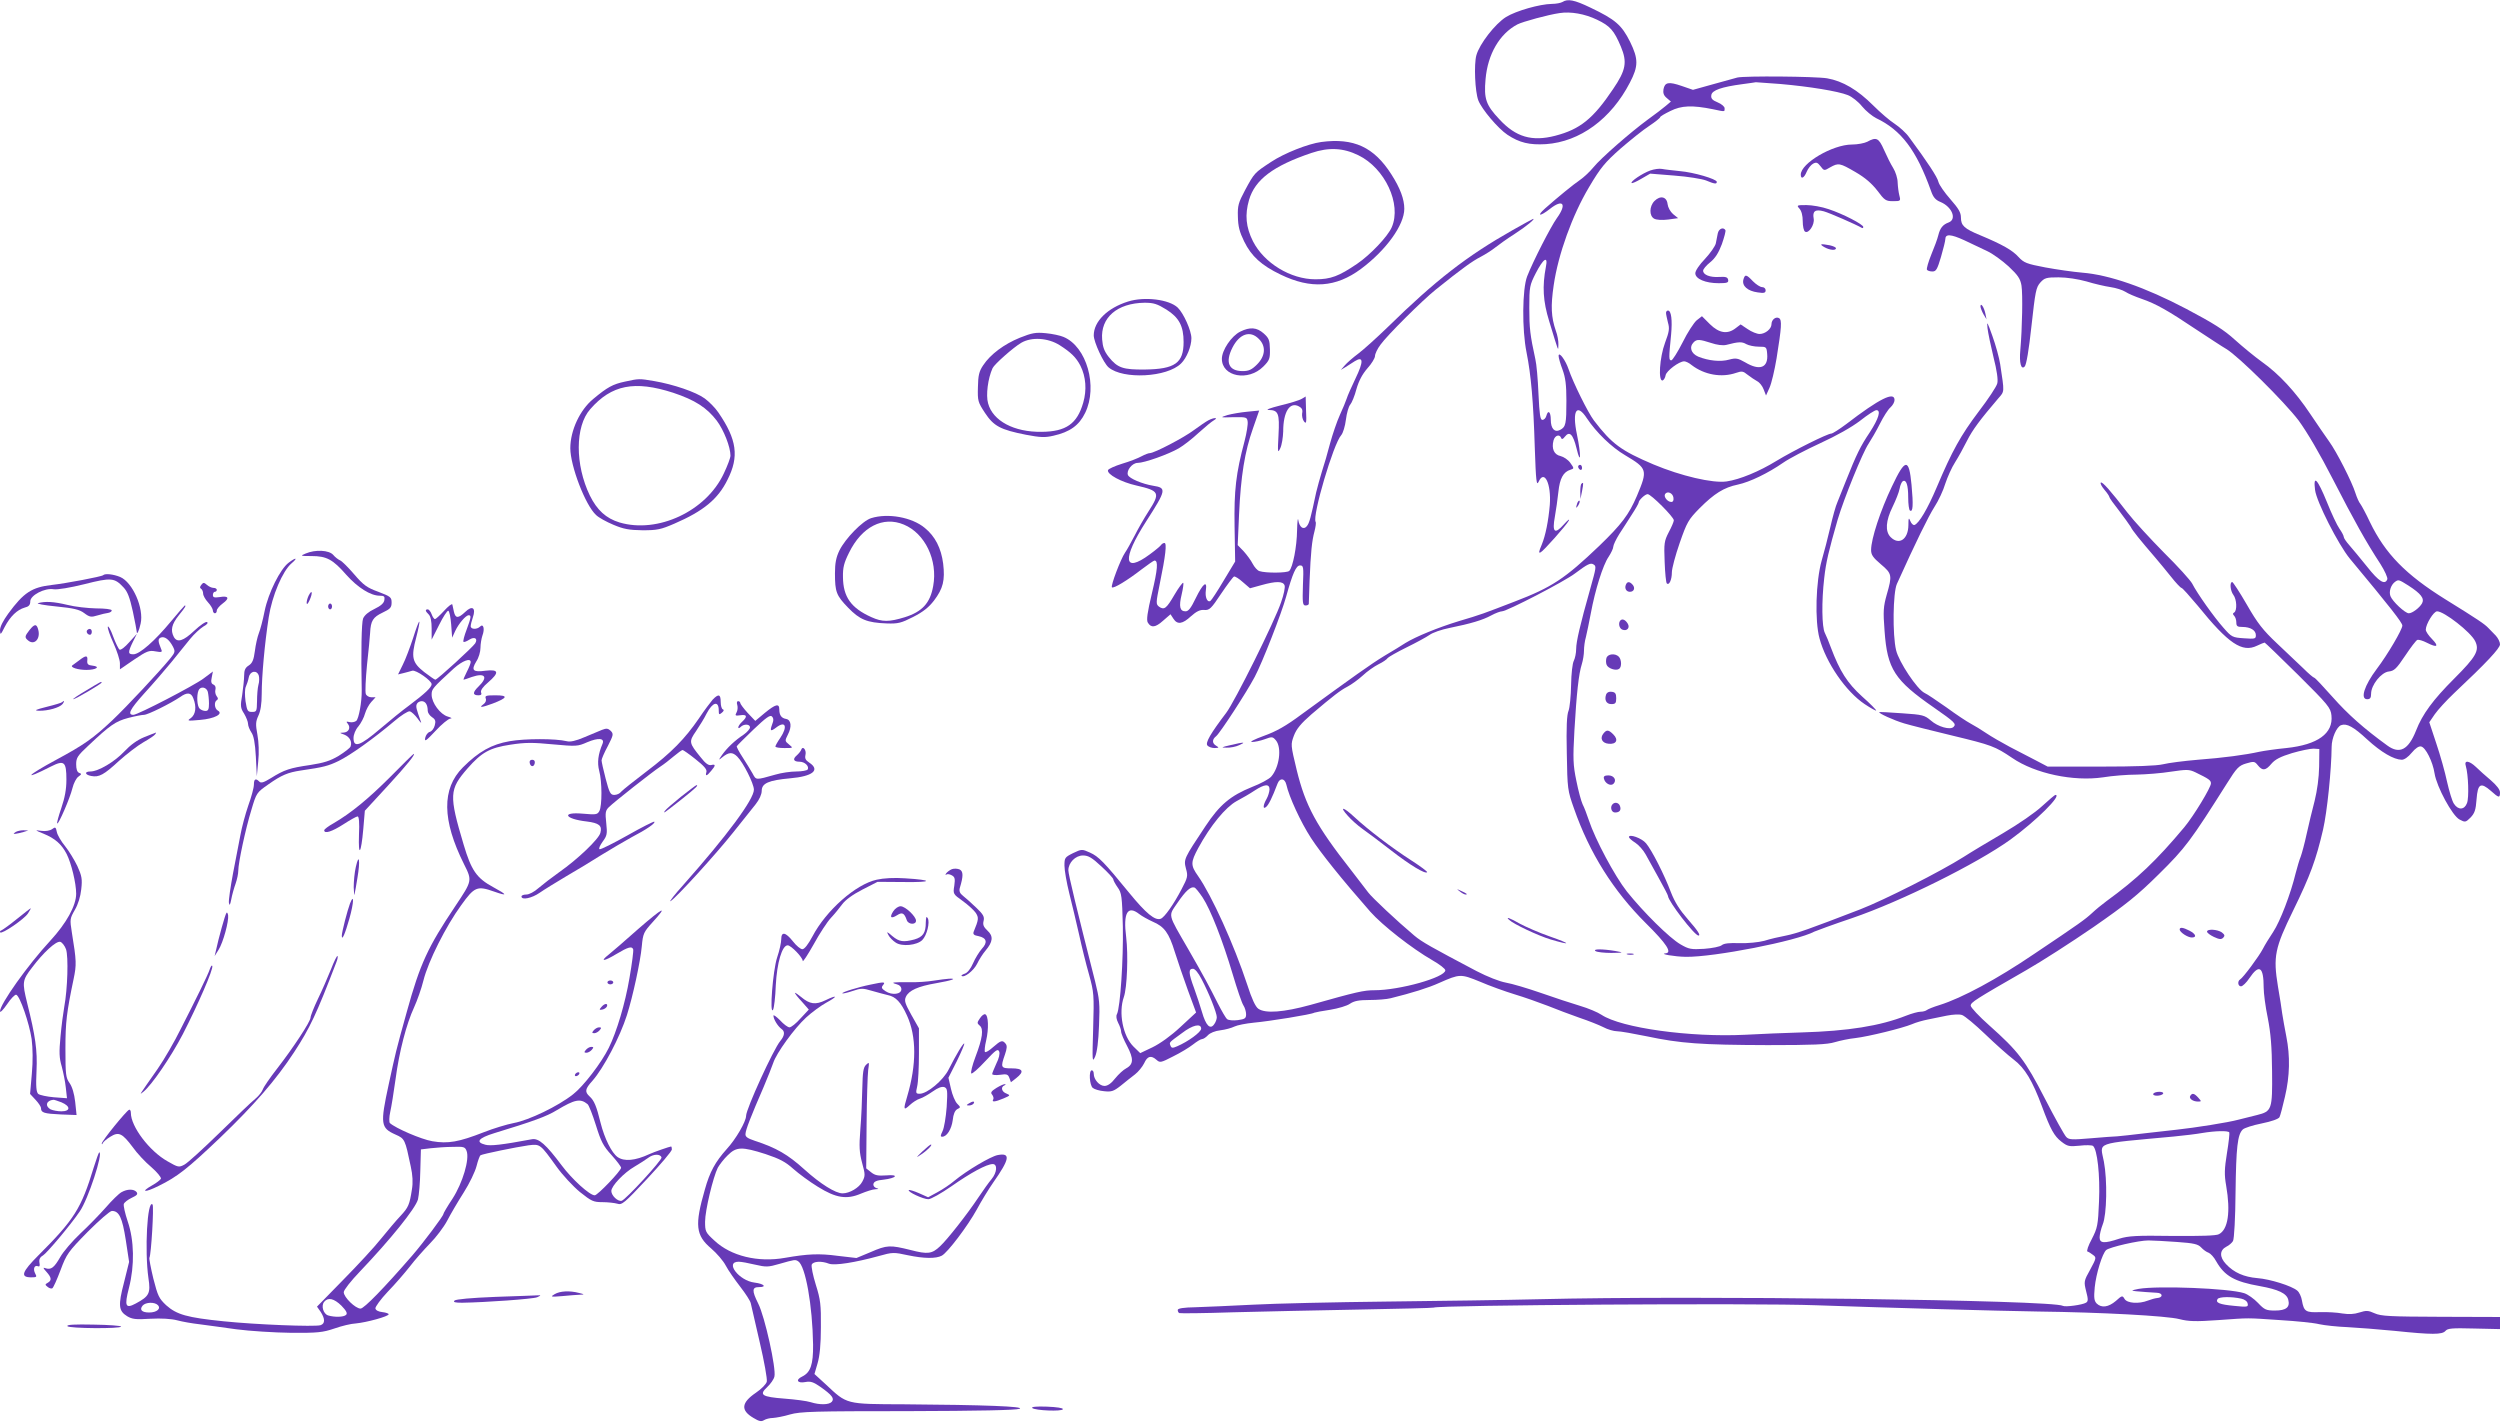 <?xml version="1.0" standalone="no"?>
<!DOCTYPE svg PUBLIC "-//W3C//DTD SVG 20010904//EN"
 "http://www.w3.org/TR/2001/REC-SVG-20010904/DTD/svg10.dtd">
<svg version="1.0" xmlns="http://www.w3.org/2000/svg"
 width="1280pt" height="728pt" viewBox="0 0 1280 728"
 preserveAspectRatio="xMidYMid meet">
<g transform="translate(0,728) scale(0.1,-0.1)"
fill="#673ab7" stroke="none">
<path d="M8000 7270 c-8 -5 -33 -10 -55 -10 -61 -1 -182 -35 -234 -67 -56 -35
-136 -138 -152 -196 -13 -47 -7 -186 10 -231 18 -46 101 -144 149 -176 62 -41
113 -53 197 -48 174 12 334 129 430 315 44 84 44 121 1 209 -43 86 -75 114
-203 175 -83 40 -116 46 -143 29z m177 -91 c67 -32 87 -55 122 -138 33 -79 26
-120 -40 -217 -102 -152 -169 -206 -296 -239 -119 -31 -202 -7 -286 84 -69 73
-80 105 -71 205 11 129 72 233 163 281 27 14 159 50 216 58 57 9 130 -4 192
-34z"/>
<path d="M8895 6883 c-11 -3 -67 -18 -123 -34 l-104 -29 -58 20 c-67 23 -86
19 -93 -17 -3 -19 1 -32 17 -45 l21 -18 -26 -22 c-15 -13 -56 -44 -92 -70 -91
-67 -240 -197 -279 -245 -18 -22 -49 -51 -68 -64 -35 -24 -110 -85 -179 -146
-46 -41 -27 -43 24 -3 68 54 89 26 36 -47 -32 -45 -122 -221 -152 -298 -25
-65 -27 -272 -3 -390 23 -115 35 -252 42 -485 6 -176 9 -200 20 -176 29 64 65
-11 57 -119 -7 -82 -22 -157 -41 -203 -16 -38 -17 -45 -6 -40 13 5 132 139
144 162 6 12 -5 3 -25 -19 -47 -53 -61 -41 -46 40 6 33 14 90 18 127 7 68 25
102 62 113 19 6 19 7 -1 35 -11 16 -34 31 -50 35 -33 7 -47 37 -36 80 7 26 31
34 39 13 3 -9 9 -7 19 6 24 31 42 13 60 -60 22 -92 24 -35 2 71 -26 124 -1
163 51 83 48 -72 126 -148 196 -189 114 -68 116 -75 60 -208 -41 -96 -79 -146
-193 -256 -176 -168 -242 -212 -433 -285 -161 -62 -170 -66 -285 -100 -108
-33 -220 -79 -274 -112 -17 -11 -65 -41 -108 -66 -72 -44 -157 -105 -422 -298
-83 -62 -132 -89 -196 -112 -47 -17 -74 -31 -60 -31 14 0 43 6 65 14 38 14 41
14 58 -6 31 -38 17 -139 -25 -186 -11 -12 -55 -36 -97 -52 -111 -45 -166 -91
-239 -201 -111 -167 -112 -169 -100 -217 11 -38 9 -46 -22 -105 -41 -79 -88
-145 -107 -152 -29 -11 -75 27 -161 132 -129 158 -157 187 -202 207 -40 18
-42 18 -86 -3 -42 -21 -44 -24 -44 -64 0 -23 11 -87 25 -143 14 -55 36 -149
50 -210 13 -60 36 -153 51 -205 25 -91 26 -103 21 -275 -5 -169 -5 -178 10
-145 10 23 17 78 20 160 5 111 2 136 -20 225 -95 374 -137 548 -137 569 0 39
36 76 75 76 27 0 46 -11 94 -56 34 -31 61 -61 61 -66 0 -5 10 -24 22 -41 21
-29 23 -45 27 -202 3 -166 -13 -412 -30 -447 -6 -10 -3 -27 6 -45 8 -15 15
-35 15 -44 0 -10 14 -43 31 -75 34 -65 33 -93 -5 -114 -14 -7 -39 -30 -56 -51
-20 -26 -39 -39 -55 -39 -26 0 -55 33 -55 62 0 10 -4 18 -10 18 -16 0 -12 -76
5 -90 8 -7 34 -15 58 -17 37 -4 48 -1 85 28 23 19 56 45 73 58 17 13 38 39 47
57 17 38 36 42 64 17 17 -15 22 -14 84 18 37 18 83 46 102 61 19 15 40 28 47
28 6 0 20 9 30 20 10 11 36 22 64 25 25 3 57 12 71 19 14 7 59 16 100 20 78 7
296 42 309 51 5 2 41 9 82 15 41 7 86 20 101 31 21 14 44 19 100 19 40 0 89 4
108 9 109 27 193 53 250 79 104 46 109 46 207 6 48 -21 129 -50 178 -65 50
-15 126 -42 170 -59 44 -18 117 -45 162 -61 45 -15 100 -37 122 -48 22 -12 54
-21 70 -21 17 0 85 -12 153 -26 170 -36 276 -44 618 -45 234 0 305 3 344 15
27 8 74 18 105 21 68 8 242 51 290 71 20 9 56 19 81 24 25 5 69 14 98 20 31 6
64 8 78 3 14 -5 67 -49 118 -98 52 -50 117 -108 146 -130 57 -43 96 -108 145
-240 44 -119 63 -152 99 -180 32 -25 41 -26 93 -21 32 4 63 3 69 -1 22 -17 37
-150 31 -284 -5 -123 -8 -136 -37 -193 -18 -33 -28 -62 -22 -64 5 -1 18 -9 28
-17 18 -13 18 -16 -14 -75 -33 -59 -33 -62 -21 -111 11 -42 11 -52 -1 -59 -18
-11 -106 -23 -118 -16 -48 30 -1892 54 -2682 34 -162 -4 -513 -9 -780 -12
-267 -3 -575 -10 -685 -16 -110 -6 -242 -11 -292 -13 -64 -1 -93 -6 -93 -14 0
-6 3 -14 8 -16 4 -2 126 -1 272 4 146 4 436 10 645 14 209 4 382 8 385 10 22
13 1647 24 1960 12 367 -13 939 -29 1135 -32 322 -4 659 -22 724 -39 47 -12
83 -13 197 -5 169 12 139 12 319 0 83 -5 173 -14 200 -21 28 -6 93 -13 145
-15 52 -3 160 -11 240 -19 192 -20 244 -20 261 0 11 13 34 15 146 12 l133 -3
0 31 0 31 -302 1 c-263 1 -307 3 -340 18 -33 15 -43 15 -78 4 -27 -9 -54 -10
-87 -5 -26 5 -78 8 -114 7 -74 -3 -83 3 -93 59 -3 20 -14 43 -24 51 -28 24
-139 59 -204 64 -69 6 -120 28 -161 72 -34 36 -33 71 2 89 13 6 29 20 34 29 6
11 12 119 13 249 3 231 10 296 37 322 8 8 52 22 97 31 50 10 86 23 91 32 4 8
17 56 28 105 25 106 27 207 7 308 -8 40 -17 92 -21 117 -3 25 -13 88 -22 140
-25 153 -16 196 78 388 88 180 117 260 153 414 21 91 43 307 44 424 0 44 25
102 48 111 29 11 64 -8 134 -73 72 -66 136 -103 177 -104 13 0 33 14 51 36 19
23 37 35 48 32 23 -4 60 -78 69 -138 11 -69 91 -217 128 -236 28 -15 31 -15
56 10 21 22 27 38 31 94 6 80 21 88 73 43 41 -37 47 -38 47 -8 0 14 -17 36
-47 62 -26 22 -60 52 -76 68 -36 34 -62 36 -52 5 13 -44 17 -163 6 -190 -13
-35 -45 -37 -67 -3 -9 13 -24 64 -35 112 -10 48 -35 137 -55 196 l-36 109 28
41 c16 23 60 71 98 107 167 157 236 231 236 251 0 12 -10 32 -22 45 -13 13
-30 31 -38 39 -19 20 -51 42 -219 146 -204 127 -308 233 -387 396 -20 43 -43
85 -49 93 -7 8 -18 33 -25 55 -18 58 -97 213 -135 265 -18 25 -61 88 -96 140
-76 114 -161 206 -249 268 -36 26 -97 76 -137 112 -56 51 -110 85 -250 159
-209 110 -394 174 -532 185 -46 4 -131 16 -190 27 -95 18 -109 24 -136 53 -31
35 -85 65 -195 111 -83 34 -100 50 -100 91 0 26 -12 46 -54 94 -30 34 -57 73
-61 88 -5 25 -59 106 -150 229 -16 23 -50 53 -74 69 -24 15 -74 58 -110 94
-80 80 -156 125 -236 139 -60 10 -422 13 -460 4z m220 -33 c149 -13 296 -37
346 -57 21 -8 54 -34 73 -58 19 -23 52 -50 72 -60 128 -61 206 -163 281 -373
11 -32 23 -46 48 -56 60 -25 85 -89 42 -105 -30 -11 -44 -29 -53 -66 -4 -17
-20 -61 -36 -99 -15 -37 -25 -72 -22 -77 3 -5 15 -9 28 -9 19 0 25 11 44 75
12 41 22 82 22 90 0 28 27 27 97 -5 37 -18 91 -43 118 -56 28 -13 76 -48 109
-78 48 -45 60 -63 66 -98 7 -45 4 -215 -6 -331 -6 -65 4 -102 22 -84 9 8 22
86 35 207 20 179 23 198 46 224 21 23 30 26 93 26 42 0 100 -9 143 -21 39 -12
95 -25 123 -29 28 -4 62 -15 76 -24 13 -9 51 -25 83 -36 73 -25 135 -60 281
-158 64 -42 132 -87 153 -99 63 -38 296 -269 370 -366 43 -59 108 -169 176
-302 109 -212 168 -318 243 -433 22 -35 38 -70 35 -78 -12 -31 -43 -12 -103
64 -34 42 -75 92 -91 110 -16 18 -29 37 -29 43 0 6 -10 25 -22 42 -12 17 -41
78 -64 136 -49 120 -71 143 -61 63 7 -60 119 -280 178 -352 208 -250 269 -328
269 -343 0 -20 -75 -148 -131 -222 -64 -85 -86 -155 -49 -155 15 0 20 7 20 28
0 45 52 110 91 114 27 3 39 14 83 80 28 42 56 79 63 82 6 2 28 -4 49 -15 53
-27 63 -19 26 19 -18 18 -32 39 -32 48 0 28 40 94 58 94 36 0 173 -107 195
-153 23 -47 5 -79 -107 -191 -109 -109 -163 -182 -196 -267 -39 -98 -84 -122
-147 -76 -120 87 -202 160 -279 247 -49 55 -91 100 -95 100 -4 0 -29 21 -56
48 -27 26 -88 84 -135 128 -71 67 -99 102 -154 198 -37 64 -71 116 -75 116
-14 0 -10 -45 6 -66 17 -22 20 -80 4 -90 -8 -4 -8 -9 0 -17 6 -6 11 -21 11
-34 0 -19 5 -23 31 -23 41 0 69 -17 69 -42 0 -19 -4 -20 -61 -16 -59 4 -63 6
-105 54 -48 54 -134 175 -160 226 -9 17 -74 89 -144 158 -69 70 -154 162 -188
206 -87 113 -129 160 -136 153 -4 -4 5 -20 19 -37 14 -16 25 -33 25 -37 0 -4
22 -35 49 -69 26 -34 53 -72 60 -83 10 -21 47 -66 126 -158 19 -22 55 -66 80
-97 25 -32 50 -58 54 -58 5 0 42 -42 84 -92 157 -194 227 -241 303 -204 19 9
36 16 39 16 2 0 79 -74 171 -165 155 -154 167 -169 171 -208 10 -92 -70 -150
-231 -167 -52 -5 -114 -14 -138 -19 -72 -16 -183 -31 -316 -41 -70 -6 -149
-16 -177 -23 -33 -8 -142 -12 -320 -12 l-271 0 -59 31 c-33 17 -94 49 -135 70
-41 22 -95 53 -120 70 -25 17 -61 39 -80 49 -19 10 -75 47 -124 83 -50 35
-100 69 -112 74 -38 18 -132 159 -146 219 -19 79 -16 295 4 339 98 217 161
345 192 394 21 32 46 86 56 120 11 33 33 83 50 109 17 27 44 76 61 110 28 56
67 108 160 217 33 38 32 28 10 175 -5 33 -23 98 -40 145 -26 73 -29 79 -25 40
3 -25 17 -92 31 -150 17 -66 24 -116 19 -133 -3 -15 -46 -80 -95 -144 -92
-122 -136 -201 -215 -388 -47 -111 -91 -185 -114 -193 -6 -2 -16 7 -21 20 -8
20 -10 17 -10 -21 -1 -73 -48 -104 -91 -61 -29 29 -25 84 10 155 16 33 33 75
36 93 3 18 11 35 16 38 18 11 28 -19 28 -83 0 -34 4 -64 9 -67 15 -10 18 26 8
132 -13 138 -32 136 -100 -8 -59 -123 -107 -269 -107 -326 0 -25 10 -39 50
-73 57 -48 59 -56 30 -156 -17 -61 -19 -83 -11 -186 14 -195 51 -252 253 -392
106 -74 116 -83 100 -99 -17 -17 -80 1 -116 33 -32 27 -41 30 -147 37 -63 5
-116 7 -117 6 -7 -5 74 -42 128 -58 30 -9 141 -37 245 -62 203 -49 219 -55
308 -115 117 -80 313 -121 464 -99 48 8 126 14 173 14 47 1 126 7 175 15 82
12 93 12 125 -3 70 -34 80 -41 80 -57 0 -21 -88 -166 -136 -224 -144 -172
-241 -264 -399 -379 -22 -16 -56 -44 -75 -62 -35 -32 -61 -51 -295 -208 -190
-129 -370 -226 -485 -262 -30 -9 -59 -21 -64 -25 -6 -5 -20 -9 -33 -9 -12 0
-45 -9 -73 -20 -134 -53 -298 -79 -535 -86 -82 -2 -213 -8 -290 -12 -282 -14
-634 35 -735 102 -19 13 -69 34 -110 46 -41 12 -131 42 -200 66 -69 24 -150
48 -180 53 -33 6 -94 30 -150 59 -231 122 -280 149 -319 182 -88 74 -217 195
-236 221 -11 15 -50 65 -86 112 -180 229 -235 331 -280 515 -31 129 -31 130
-14 176 13 34 36 62 90 109 113 96 147 122 185 142 19 10 54 35 77 56 22 21
59 47 81 58 23 11 44 26 47 32 4 5 47 30 96 54 49 24 102 53 118 64 16 12 62
28 103 36 108 22 169 40 213 64 22 12 47 21 55 21 25 0 322 154 374 194 64 48
80 56 95 46 15 -9 14 -14 -17 -125 -52 -184 -72 -271 -72 -307 0 -22 -6 -49
-12 -61 -7 -13 -13 -65 -14 -124 -1 -57 -7 -116 -13 -132 -9 -20 -12 -86 -9
-217 3 -184 4 -191 37 -284 79 -227 201 -421 368 -587 106 -105 136 -151 101
-154 -36 -3 46 -17 103 -18 145 -2 569 81 658 129 11 5 98 37 193 69 252 86
640 279 811 402 131 95 266 229 231 229 -4 0 -34 -26 -68 -57 -35 -33 -121
-92 -199 -138 -75 -44 -167 -99 -204 -123 -117 -74 -405 -220 -529 -268 -262
-101 -321 -122 -379 -134 -33 -6 -84 -18 -112 -27 -31 -8 -83 -13 -127 -12
-51 2 -79 -1 -90 -10 -9 -8 -50 -16 -91 -19 -67 -4 -78 -2 -121 23 -57 33
-189 164 -274 270 -63 80 -163 268 -195 365 -10 30 -24 67 -32 82 -7 15 -22
69 -32 120 -17 82 -18 113 -10 258 11 190 22 290 38 340 6 19 11 50 11 69 0
18 4 50 10 70 5 20 16 74 25 121 22 119 62 247 91 289 13 20 24 43 24 52 0 8
14 38 31 65 18 27 47 73 65 101 19 29 34 56 34 60 0 12 33 43 46 43 17 0 134
-117 134 -134 0 -7 -12 -35 -26 -61 -23 -45 -25 -56 -21 -152 2 -57 7 -106 11
-110 12 -12 26 19 26 57 0 19 18 87 40 150 37 106 44 119 102 178 75 75 124
106 196 121 61 13 154 58 232 112 30 21 116 66 190 100 83 38 161 82 204 115
38 30 75 54 83 54 25 0 12 -43 -34 -114 -47 -70 -67 -110 -123 -251 -15 -38
-34 -86 -42 -105 -9 -19 -25 -78 -37 -130 -12 -52 -32 -129 -44 -170 -30 -107
-36 -308 -11 -399 33 -124 135 -272 231 -336 30 -20 57 -35 59 -33 2 2 -30 35
-72 72 -76 69 -114 129 -160 251 -10 28 -24 61 -31 75 -15 30 -17 160 -3 280
9 82 23 140 69 300 32 108 128 344 158 388 13 20 40 66 58 102 18 36 42 74 54
84 12 11 21 27 21 38 0 45 -76 8 -248 -124 -35 -26 -69 -48 -76 -48 -19 0
-192 -86 -281 -140 -88 -54 -187 -95 -255 -105 -71 -10 -233 28 -374 87 -167
71 -213 105 -305 225 -31 41 -107 195 -130 263 -15 45 -50 93 -51 68 0 -10 9
-41 20 -70 15 -41 20 -77 20 -160 0 -118 -3 -134 -32 -149 -28 -15 -48 6 -48
52 0 41 -14 53 -23 19 -3 -11 -12 -20 -20 -20 -11 0 -15 27 -20 134 -3 73 -10
153 -16 177 -27 124 -31 159 -31 263 0 108 2 116 33 177 39 76 64 92 52 33
-19 -100 -15 -176 17 -279 50 -164 46 -155 47 -119 1 17 -5 49 -13 70 -24 70
-27 126 -11 234 23 158 95 358 181 502 59 100 82 127 161 197 51 44 117 97
148 117 30 20 55 40 55 44 0 4 24 18 53 32 56 28 111 30 216 9 66 -14 61 -14
61 5 0 8 -16 22 -36 30 -27 11 -35 20 -32 37 3 25 53 42 158 56 36 5 67 9 70
10 3 0 59 -4 125 -9z m-547 -2118 c2 -14 -2 -22 -11 -22 -19 0 -40 26 -32 40
11 18 40 6 43 -18z m3763 -450 c65 -42 83 -66 70 -91 -13 -23 -50 -51 -68 -51
-19 0 -84 61 -94 88 -9 24 3 59 25 74 16 11 18 11 67 -20z m-457 -927 c-1 -57
-10 -122 -23 -175 -12 -47 -31 -123 -41 -170 -10 -47 -24 -98 -30 -115 -7 -16
-18 -55 -26 -85 -26 -108 -80 -248 -115 -301 -20 -30 -44 -69 -53 -87 -19 -37
-101 -148 -117 -157 -14 -9 -11 -35 5 -35 8 0 28 19 43 42 50 74 73 59 73 -49
0 -28 9 -98 21 -155 15 -77 21 -146 22 -274 2 -195 -1 -204 -77 -223 -22 -6
-66 -17 -96 -24 -51 -14 -222 -41 -315 -51 -22 -2 -94 -11 -160 -18 -66 -8
-131 -15 -145 -16 -14 0 -74 -5 -135 -10 -96 -8 -112 -8 -126 7 -9 9 -58 97
-109 196 -102 198 -136 242 -285 375 -52 46 -95 92 -95 101 0 17 22 31 285
182 77 44 231 143 343 220 167 116 225 162 335 271 136 134 164 172 349 465
50 80 61 91 98 102 40 12 44 11 60 -9 24 -30 40 -28 70 8 19 22 46 36 105 54
44 13 94 23 110 23 l30 -2 -1 -90z m-5288 -92 c14 -63 74 -193 126 -273 50
-77 159 -213 304 -378 62 -70 213 -188 317 -248 37 -21 67 -44 67 -52 0 -36
-233 -102 -363 -102 -54 0 -90 -8 -327 -75 -138 -38 -231 -45 -267 -20 -15 10
-34 51 -57 123 -68 206 -182 457 -252 557 -39 55 -38 70 1 143 63 116 140 209
196 240 28 15 70 39 92 54 52 34 77 36 77 6 -1 -13 -7 -34 -15 -48 -19 -33
-20 -57 -2 -41 12 10 30 45 58 119 12 31 37 28 45 -5z m-428 -579 c40 -61 101
-216 154 -394 22 -74 46 -145 54 -157 8 -12 14 -33 14 -46 0 -21 -6 -25 -42
-30 -24 -3 -48 -1 -55 5 -7 5 -28 42 -48 81 -47 93 -65 127 -151 277 -108 187
-103 167 -55 238 41 60 67 84 86 78 6 -1 25 -25 43 -52z m-325 -84 c14 -11 45
-28 69 -39 59 -25 83 -57 113 -155 14 -44 44 -133 67 -196 l42 -114 -80 -74
c-48 -45 -104 -85 -143 -104 l-63 -30 -35 34 c-54 54 -77 173 -49 253 17 48
23 215 12 307 -16 124 7 165 67 118z m319 -333 c38 -72 78 -173 78 -195 0 -10
-6 -27 -14 -37 -20 -28 -42 -6 -62 64 -9 31 -27 85 -40 121 -29 78 -30 100 -6
100 10 0 27 -20 44 -53z m-2 -254 c-1 -18 -67 -66 -123 -90 -23 -10 -29 -10
-34 3 -7 18 -9 15 58 64 56 43 99 52 99 23z m5264 -531 c2 -4 -3 -52 -12 -106
-13 -82 -14 -110 -4 -167 23 -133 10 -224 -37 -248 -13 -8 -94 -10 -238 -9
-185 3 -226 0 -272 -14 -78 -26 -101 -24 -101 7 0 13 7 43 16 66 21 51 24 226
6 321 -19 104 -59 90 358 129 52 5 118 13 145 18 66 11 133 13 139 3z m-266
-561 c85 -6 106 -11 122 -28 11 -12 28 -24 38 -27 10 -4 28 -23 39 -44 43 -75
93 -104 224 -127 94 -17 137 -37 145 -70 10 -38 -11 -55 -68 -55 -45 0 -54 4
-87 39 -20 21 -52 44 -71 50 -78 25 -441 39 -540 22 -39 -8 -41 -9 -15 -12 35
-3 69 -6 108 -8 32 -1 33 -25 1 -27 -10 -1 -32 -7 -47 -13 -46 -18 -105 -14
-119 8 -11 19 -13 19 -45 -10 -38 -32 -73 -37 -98 -13 -13 14 -15 29 -10 83 7
70 39 174 59 191 19 15 166 49 216 49 25 0 91 -4 148 -8z m327 -290 c18 -4 31
-14 33 -25 4 -18 -1 -19 -69 -12 -75 7 -97 16 -85 35 8 12 71 13 121 2z"/>
<path d="M9560 6554 c-14 -7 -49 -14 -78 -14 -99 0 -262 -96 -262 -154 0 -26
17 -18 30 14 7 17 22 36 33 42 17 9 23 6 38 -13 18 -24 19 -24 49 -6 43 24 49
23 130 -24 50 -29 83 -58 112 -95 37 -50 44 -54 80 -54 39 0 40 1 33 28 -4 15
-8 45 -9 67 0 22 -11 56 -23 75 -12 19 -33 61 -47 93 -27 61 -39 67 -86 41z"/>
<path d="M8449 6407 c-41 -15 -103 -57 -95 -64 2 -3 25 7 50 22 l45 26 124
-10 c68 -5 141 -17 162 -25 43 -18 55 -20 55 -7 0 14 -118 49 -190 55 -36 4
-76 8 -90 11 -14 3 -41 -1 -61 -8z"/>
<path d="M8471 6251 c-27 -27 -28 -77 -1 -91 12 -6 40 -8 71 -4 l51 7 -26 21
c-14 12 -26 34 -28 51 -4 38 -37 46 -67 16z"/>
<path d="M9213 6212 c11 -12 17 -36 17 -65 0 -25 5 -49 12 -53 18 -12 50 36
44 67 -7 38 8 49 52 37 29 -8 164 -67 195 -85 4 -2 7 0 7 5 0 13 -104 67 -177
91 -34 12 -86 21 -114 21 -50 0 -51 -1 -36 -18z"/>
<path d="M8795 6085 c-3 -14 -7 -37 -10 -51 -3 -14 -28 -50 -55 -79 -29 -30
-50 -61 -50 -74 0 -29 52 -51 120 -51 44 0 51 3 48 18 -3 13 -12 16 -46 14
-47 -3 -82 11 -82 32 0 8 16 27 36 43 26 21 43 48 60 93 12 35 21 67 18 72
-11 17 -34 7 -39 -17z"/>
<path d="M9340 6015 c28 -16 60 -19 60 -6 0 5 -14 11 -31 15 -48 9 -56 7 -29
-9z"/>
<path d="M8926 5848 c-8 -32 22 -58 73 -65 33 -5 41 -3 41 11 0 9 -8 16 -18
16 -10 0 -31 14 -47 30 -34 36 -41 37 -49 8z"/>
<path d="M10140 5710 c1 -8 8 -26 16 -40 l15 -25 -6 30 c-7 33 -25 59 -25 35z"/>
<path d="M8530 5678 c0 -7 5 -29 10 -50 9 -30 6 -47 -15 -103 -28 -75 -36
-200 -12 -193 6 3 13 14 15 27 4 22 69 71 95 71 8 0 25 -8 38 -19 65 -50 153
-66 228 -40 29 10 36 9 59 -10 15 -12 37 -26 49 -33 12 -6 27 -25 33 -42 l12
-31 18 40 c10 22 26 90 36 150 26 162 28 196 13 206 -17 10 -39 -8 -39 -31 0
-24 -32 -50 -61 -50 -13 0 -41 11 -61 25 l-36 24 -25 -19 c-42 -33 -85 -26
-132 20 l-41 41 -27 -21 c-14 -12 -47 -62 -72 -113 -26 -51 -52 -92 -58 -92
-13 0 -13 11 -1 131 7 75 1 124 -16 124 -6 0 -10 -6 -10 -12z m231 -154 c29
-10 60 -14 77 -10 65 17 81 17 103 4 13 -7 42 -13 64 -13 39 0 40 -1 43 -38 6
-70 -38 -87 -113 -42 -37 21 -47 23 -81 14 -44 -13 -107 -6 -159 15 -37 16
-48 49 -23 74 16 16 30 15 89 -4z"/>
<path d="M8324 4285 c-7 -18 3 -35 21 -35 21 0 28 19 15 35 -16 19 -29 19 -36
0z"/>
<path d="M8297 4104 c-13 -13 -7 -42 10 -48 23 -9 40 10 27 31 -12 20 -27 26
-37 17z"/>
<path d="M8225 3911 c-3 -10 -3 -26 1 -35 7 -18 47 -32 63 -21 15 8 14 48 -1
63 -18 18 -56 15 -63 -7z"/>
<path d="M8224 3726 c-11 -29 0 -51 26 -51 21 0 25 5 25 30 0 24 -5 31 -23 33
-13 2 -24 -3 -28 -12z"/>
<path d="M8210 3525 c-20 -24 -8 -50 26 -53 40 -4 52 20 24 48 -24 24 -34 25
-50 5z"/>
<path d="M8212 3294 c5 -25 35 -41 49 -27 18 18 3 43 -26 43 -19 0 -26 -5 -23
-16z"/>
<path d="M8257 3163 c-15 -14 -7 -43 12 -43 24 0 33 13 25 34 -6 16 -25 21
-37 9z"/>
<path d="M6900 3104 c17 -20 52 -51 76 -68 24 -17 90 -66 145 -109 99 -77 176
-123 186 -113 3 3 -35 31 -83 62 -98 63 -220 156 -291 222 -56 52 -77 55 -33
6z"/>
<path d="M8340 2994 c1 -5 15 -18 33 -29 17 -11 41 -38 53 -60 12 -22 42 -77
68 -123 25 -45 46 -85 46 -89 0 -26 136 -203 156 -203 13 0 -3 25 -54 83 -41
47 -67 87 -87 139 -34 90 -97 214 -127 250 -22 27 -88 50 -88 32z"/>
<path d="M7474 2716 c11 -9 24 -16 30 -16 12 0 7 5 -24 19 -24 11 -24 11 -6
-3z"/>
<path d="M7726 2571 c22 -22 150 -82 213 -101 108 -32 106 -23 -3 15 -55 19
-123 49 -153 65 -52 30 -76 38 -57 21z"/>
<path d="M8170 2410 c8 -5 44 -9 80 -9 65 1 65 2 20 10 -66 11 -119 11 -100
-1z"/>
<path d="M8333 2393 c9 -2 23 -2 30 0 6 3 -1 5 -18 5 -16 0 -22 -2 -12 -5z"/>
<path d="M11160 2521 c0 -14 41 -41 62 -41 27 0 21 18 -12 35 -33 17 -50 19
-50 6z"/>
<path d="M11300 2510 c0 -6 16 -18 35 -27 28 -13 38 -14 48 -4 9 10 8 15 -7
27 -23 16 -76 19 -76 4z"/>
<path d="M11025 1680 c-3 -6 5 -10 19 -10 14 0 28 5 31 10 3 6 -5 10 -19 10
-14 0 -28 -4 -31 -10z"/>
<path d="M11214 1669 c-8 -13 13 -29 40 -29 18 0 18 1 1 20 -21 23 -31 25 -41
9z"/>
<path d="M6765 6553 c-67 -9 -189 -57 -257 -102 -85 -56 -85 -55 -134 -146
-33 -62 -38 -78 -36 -134 1 -50 8 -78 32 -127 37 -76 89 -123 187 -170 155
-75 283 -66 411 29 129 96 222 225 222 308 0 49 -21 106 -66 176 -89 140 -193
188 -359 166z m190 -68 c136 -66 222 -250 171 -368 -20 -47 -110 -142 -178
-188 -93 -63 -134 -79 -213 -79 -127 0 -263 83 -320 195 -36 72 -42 135 -20
211 30 104 124 175 320 241 89 30 163 26 240 -12z"/>
<path d="M7745 6102 c-235 -133 -395 -257 -639 -496 -56 -54 -123 -115 -151
-136 -27 -20 -59 -48 -70 -61 l-20 -23 25 15 c14 9 35 22 47 30 44 27 45 -2 4
-87 -21 -44 -42 -91 -46 -105 -4 -13 -20 -51 -35 -84 -15 -33 -37 -98 -50
-145 -12 -47 -31 -112 -42 -145 -10 -33 -23 -80 -29 -105 -28 -132 -35 -158
-48 -174 -17 -21 -38 -6 -44 32 -2 15 -5 -9 -6 -53 -1 -85 -22 -190 -40 -208
-11 -11 -120 -12 -153 -1 -10 3 -25 20 -34 37 -9 18 -30 46 -46 64 l-31 32 7
158 c9 196 29 321 71 439 l32 92 -61 -6 c-33 -3 -79 -11 -101 -17 -40 -13 -40
-13 30 -11 67 1 70 0 73 -23 2 -13 -5 -58 -16 -100 -44 -165 -54 -251 -51
-437 l3 -179 -59 -98 c-32 -54 -62 -100 -68 -104 -16 -9 -28 20 -23 55 8 53
-15 35 -52 -41 -24 -50 -37 -67 -52 -67 -29 0 -35 24 -20 86 7 30 11 57 8 60
-3 2 -23 -24 -44 -60 -42 -72 -53 -81 -80 -62 -16 13 -16 18 4 117 30 145 37
209 24 209 -6 0 -14 -5 -17 -10 -4 -6 -30 -28 -59 -49 -134 -99 -142 -24 -18
169 104 162 106 172 36 183 -55 9 -122 37 -129 55 -9 23 22 62 50 62 34 0 158
44 211 75 24 14 69 49 101 79 32 29 67 58 78 64 26 15 0 15 -28 0 -12 -6 -45
-29 -74 -50 -50 -38 -203 -118 -226 -118 -7 0 -25 -7 -42 -16 -16 -9 -61 -27
-99 -38 -39 -12 -71 -27 -73 -33 -7 -21 69 -62 146 -79 118 -27 123 -37 61
-133 -22 -34 -54 -90 -71 -124 -18 -34 -39 -73 -49 -87 -22 -32 -74 -169 -67
-177 8 -8 80 36 151 91 33 25 63 46 67 46 20 0 16 -45 -13 -167 -24 -100 -29
-139 -21 -151 17 -28 39 -25 78 10 l38 33 15 -23 c20 -31 46 -28 90 13 28 25
47 34 68 32 26 -2 35 6 86 83 31 46 61 86 66 88 6 2 26 -11 46 -29 l36 -31 58
16 c75 21 111 21 119 -1 4 -9 -4 -48 -18 -87 -32 -96 -238 -510 -281 -566 -79
-104 -108 -153 -96 -167 6 -7 22 -13 37 -13 22 1 24 2 9 11 -23 13 -23 33 -1
50 21 18 154 222 197 303 39 73 138 327 161 411 33 119 51 160 71 160 18 0 19
-7 15 -102 -3 -90 -1 -103 13 -103 9 0 16 3 17 8 0 4 2 57 4 117 6 149 12 205
25 254 6 23 9 45 6 49 -18 30 91 400 131 444 9 10 20 46 24 79 4 33 14 68 22
77 8 9 23 45 32 80 12 42 30 76 56 106 22 24 39 53 39 63 0 11 12 37 28 58 34
48 213 226 284 283 132 106 186 145 229 167 25 13 59 35 75 48 16 13 61 45
100 70 58 37 109 80 93 76 -2 0 -49 -26 -104 -57z"/>
<path d="M5775 5736 c-105 -33 -175 -102 -175 -173 0 -34 50 -142 76 -164 74
-63 300 -51 371 20 29 28 53 88 53 129 0 39 -40 128 -70 157 -44 42 -170 58
-255 31z m197 -41 c65 -41 88 -85 88 -166 0 -108 -44 -139 -199 -141 -111 -1
-139 8 -184 64 -23 29 -31 51 -34 90 -9 112 77 186 217 188 47 0 65 -6 112
-35z"/>
<path d="M6350 5582 c-45 -22 -94 -95 -94 -139 0 -92 135 -117 212 -40 32 32
35 41 34 89 -1 46 -5 57 -32 81 -35 31 -70 34 -120 9z m95 -37 c38 -37 34 -88
-9 -131 -27 -27 -42 -34 -74 -34 -71 0 -90 45 -52 120 36 71 91 90 135 45z"/>
<path d="M5222 5551 c-81 -33 -151 -85 -188 -141 -21 -31 -26 -52 -27 -112 -2
-71 0 -77 36 -132 45 -68 79 -86 210 -112 74 -14 97 -15 140 -5 85 19 132 53
163 117 66 135 8 340 -111 389 -16 7 -57 16 -90 19 -52 5 -70 2 -133 -23z
m203 -38 c58 -37 85 -63 107 -106 28 -56 33 -124 14 -189 -31 -108 -88 -148
-213 -149 -141 -2 -250 56 -274 146 -12 41 -1 128 23 180 9 20 106 106 147
130 53 31 137 25 196 -12z"/>
<path d="M3199 5326 c-61 -13 -89 -28 -162 -89 -68 -56 -117 -161 -117 -252 0
-90 77 -292 132 -342 13 -13 53 -35 89 -50 52 -22 80 -27 149 -28 75 0 94 4
163 34 148 64 223 125 272 225 60 118 48 206 -47 344 -16 24 -48 56 -70 72
-45 33 -160 72 -259 89 -77 13 -77 13 -150 -3z m248 -57 c111 -37 172 -76 223
-143 36 -48 70 -135 70 -179 0 -11 -15 -51 -34 -91 -90 -193 -338 -309 -534
-251 -69 21 -115 63 -152 138 -76 157 -76 354 2 442 109 125 227 148 425 84z"/>
<path d="M6665 5238 c-11 -7 -60 -22 -110 -34 -55 -14 -78 -23 -59 -23 49 -1
56 -17 50 -128 -5 -90 -4 -96 9 -68 8 17 14 55 15 86 0 101 34 154 81 128 15
-8 20 -18 16 -35 -2 -13 2 -32 9 -41 12 -16 14 -8 11 54 -1 40 -2 73 -2 73 0
0 -9 -6 -20 -12z"/>
<path d="M8080 4891 c0 -6 5 -13 10 -16 6 -3 10 1 10 9 0 9 -4 16 -10 16 -5 0
-10 -4 -10 -9z"/>
<path d="M8097 4803 c-4 -3 -6 -22 -6 -42 l1 -36 8 40 c8 42 8 49 -3 38z"/>
<path d="M8076 4705 c-9 -26 -7 -32 5 -12 6 10 9 21 6 23 -2 3 -7 -2 -11 -11z"/>
<path d="M4460 4627 c-44 -14 -131 -103 -162 -165 -17 -35 -23 -65 -23 -117 0
-96 7 -114 67 -176 60 -62 97 -77 198 -81 58 -2 74 2 135 33 51 26 80 49 107
84 47 62 57 104 47 189 -10 79 -41 140 -94 183 -66 55 -189 77 -275 50z m168
-33 c108 -45 174 -182 150 -314 -15 -87 -56 -132 -145 -160 -81 -25 -116 -25
-171 0 -105 47 -145 104 -146 205 -1 49 5 73 31 125 65 133 174 189 281 144z"/>
<path d="M1565 4446 c-29 -12 -28 -13 30 -13 77 0 109 -17 178 -96 58 -65 124
-107 171 -107 23 0 27 -4 24 -22 -2 -16 -18 -30 -51 -46 -30 -14 -51 -32 -58
-49 -8 -20 -11 -171 -7 -368 1 -58 -15 -145 -28 -156 -8 -6 -23 -9 -35 -6 -16
4 -18 3 -8 -9 16 -20 4 -44 -23 -45 -21 -1 -21 -1 4 -10 28 -11 42 -36 33 -61
-3 -8 -31 -29 -61 -48 -44 -26 -76 -36 -147 -47 -103 -15 -131 -24 -200 -67
-36 -22 -50 -27 -59 -18 -19 19 -28 14 -28 -15 0 -16 -13 -64 -29 -108 -15
-44 -33 -111 -40 -150 -7 -38 -24 -127 -38 -197 -13 -70 -23 -138 -21 -150 3
-17 6 -13 12 17 4 22 14 58 22 80 8 23 14 52 14 67 0 40 37 214 67 311 26 88
27 89 87 131 68 48 100 61 166 71 117 17 140 23 194 49 61 30 180 115 284 203
35 30 71 53 80 51 9 -2 27 -19 41 -38 13 -19 21 -26 16 -15 -23 64 -27 77 -21
90 3 8 14 15 25 15 19 0 31 -18 31 -50 0 -9 10 -24 22 -32 17 -11 20 -20 14
-42 -4 -16 -15 -30 -25 -33 -11 -3 -21 -17 -24 -31 -4 -22 4 -16 53 36 31 34
66 62 76 63 11 0 5 5 -13 10 -39 11 -83 71 -83 112 0 29 3 33 114 135 44 39
86 55 86 32 0 -6 -9 -29 -20 -50 -11 -22 -19 -40 -16 -40 2 0 21 6 42 14 68
23 85 0 34 -49 -31 -30 -31 -45 0 -45 13 0 18 5 13 15 -3 11 9 28 36 51 59 51
55 68 -13 60 -65 -9 -75 2 -47 48 12 18 21 49 21 69 0 20 5 48 10 63 13 34 5
63 -12 46 -16 -16 -48 -15 -48 2 0 7 5 28 11 45 17 49 -3 63 -39 28 -36 -34
-50 -34 -58 1 -3 15 -7 32 -8 37 -2 6 -21 -9 -42 -32 -22 -24 -43 -43 -47 -43
-4 0 -12 11 -17 25 -5 14 -14 25 -20 25 -14 0 -13 -9 5 -26 10 -10 15 -35 15
-72 l0 -57 38 75 c20 41 42 74 47 73 6 -2 12 -33 15 -70 l5 -68 16 35 c18 38
54 80 69 80 14 0 12 -12 -11 -74 -12 -31 -19 -59 -16 -62 3 -3 16 2 30 11 27
17 45 6 30 -19 -11 -18 -194 -186 -204 -186 -4 0 -29 18 -57 39 -62 49 -68 75
-41 177 11 42 18 78 16 81 -3 2 -17 -36 -32 -84 -16 -48 -39 -110 -53 -137
l-24 -49 29 7 c15 4 35 9 44 12 19 5 99 -51 99 -69 0 -16 -33 -47 -114 -108
-33 -24 -101 -79 -150 -121 -102 -87 -136 -99 -136 -47 0 18 10 43 25 60 13
16 29 46 34 66 6 20 20 46 32 59 l22 24 -22 0 c-12 0 -25 8 -28 17 -4 9 -1 76
6 148 8 71 15 146 16 165 3 62 15 80 63 103 40 19 47 26 47 52 0 27 -5 31 -68
55 -58 21 -76 34 -124 90 -31 36 -63 68 -72 71 -9 4 -25 16 -35 28 -22 25 -92
28 -141 7z"/>
<path d="M1478 4399 c-43 -32 -104 -154 -123 -247 -9 -46 -23 -98 -30 -115 -7
-18 -16 -58 -20 -90 -6 -46 -13 -62 -31 -74 -18 -11 -24 -24 -24 -52 0 -20 -5
-64 -10 -99 -10 -57 -9 -67 10 -96 11 -19 20 -42 20 -52 0 -11 8 -30 17 -44
12 -17 19 -53 23 -125 l5 -100 7 75 c5 46 3 100 -4 138 -10 54 -9 67 5 98 11
23 17 60 17 111 0 90 15 258 36 393 17 110 71 237 117 276 34 29 23 32 -15 3z
m-153 -578 c3 -11 3 -32 -2 -48 -4 -15 -7 -53 -7 -83 -1 -52 -2 -55 -26 -55
-22 0 -25 5 -33 55 -4 32 -4 63 2 75 5 11 12 32 15 48 7 32 41 38 51 8z"/>
<path d="M528 4335 c-6 -7 -191 -42 -263 -50 -102 -12 -143 -38 -223 -147 -26
-36 -42 -67 -42 -85 1 -26 3 -25 24 17 29 55 64 88 102 99 21 5 29 13 29 32 0
31 74 70 120 62 18 -3 85 8 157 26 138 35 154 33 200 -16 21 -22 32 -51 48
-123 11 -52 20 -99 20 -104 0 -20 12 4 20 41 18 78 -41 212 -105 239 -34 14
-77 19 -87 9z"/>
<path d="M1031 4286 c-8 -10 -9 -16 -1 -21 5 -3 10 -14 10 -24 0 -10 11 -30
25 -45 14 -15 25 -34 25 -42 0 -7 5 -14 10 -14 6 0 10 6 10 14 0 8 14 24 30
36 37 27 31 41 -15 33 -28 -4 -35 -2 -35 11 0 9 5 16 10 16 6 0 10 5 10 10 0
6 -8 10 -17 10 -9 0 -24 7 -33 15 -15 13 -19 14 -29 1z"/>
<path d="M1581 4232 c-6 -12 -11 -29 -11 -39 1 -11 7 -4 16 16 16 37 12 55 -5
23z"/>
<path d="M195 4192 c-11 -3 31 -11 93 -17 90 -9 119 -16 143 -34 28 -21 36
-22 68 -12 20 6 45 12 55 13 11 2 19 8 18 13 -1 6 -36 10 -80 10 -42 1 -108 8
-147 18 -71 17 -113 19 -150 9z"/>
<path d="M1680 4175 c0 -8 5 -15 10 -15 6 0 10 7 10 15 0 8 -4 15 -10 15 -5 0
-10 -7 -10 -15z"/>
<path d="M875 4098 c-82 -99 -160 -168 -192 -168 -28 0 -29 9 -3 63 l21 42
-40 -44 c-21 -24 -43 -41 -49 -37 -5 3 -20 33 -33 68 -12 34 -25 56 -27 49 -2
-7 11 -45 29 -84 18 -40 33 -86 33 -103 l0 -31 73 50 c65 44 77 48 109 42 33
-6 36 -4 29 12 -17 41 -17 53 -1 59 19 7 42 -10 61 -46 13 -25 12 -30 -13 -61
-55 -67 -222 -246 -298 -318 -99 -93 -145 -125 -286 -201 -154 -83 -175 -110
-28 -35 69 35 80 26 80 -67 0 -49 -8 -92 -26 -145 -14 -41 -24 -77 -21 -79 6
-7 65 128 78 181 6 25 20 52 31 59 16 12 17 14 3 19 -10 4 -15 19 -15 44 0 33
7 44 63 96 110 104 139 124 203 141 34 9 71 16 81 16 20 0 136 58 185 91 36
26 57 24 68 -7 17 -43 12 -81 -12 -100 -22 -15 -20 -16 46 -10 74 6 122 31 91
48 -17 10 -20 44 -5 53 8 5 7 11 -1 21 -6 8 -9 23 -6 33 3 12 -1 22 -10 26
-11 4 -14 14 -9 36 l6 31 -48 -36 c-48 -36 -337 -186 -359 -186 -32 0 -18 28
54 108 44 48 106 120 139 160 32 40 76 94 97 120 21 26 52 54 68 64 19 10 26
19 19 23 -6 4 -35 -16 -65 -44 -57 -54 -88 -63 -105 -32 -18 34 -11 65 25 110
34 42 39 51 31 51 -1 0 -34 -37 -71 -82z m189 -360 c3 -13 6 -40 6 -60 0 -30
-4 -38 -18 -38 -10 0 -23 5 -30 12 -13 13 -16 66 -6 92 9 24 41 19 48 -6z"/>
<path d="M151 4054 c-25 -32 -26 -38 -6 -54 31 -25 63 9 51 55 -8 32 -19 32
-45 -1z"/>
<path d="M447 4054 c-8 -8 1 -24 14 -24 5 0 9 7 9 15 0 15 -12 20 -23 9z"/>
<path d="M404 3898 c-16 -12 -31 -23 -34 -25 -12 -10 30 -23 72 -23 51 0 75
17 31 22 -22 2 -28 8 -26 26 3 28 -7 28 -43 0z"/>
<path d="M440 3744 c-41 -24 -70 -44 -65 -44 11 0 145 79 145 85 0 7 1 8 -80
-41z"/>
<path d="M2487 3704 c4 -11 -1 -22 -12 -30 -26 -19 -9 -17 48 4 76 29 81 42
14 42 -48 0 -55 -2 -50 -16z"/>
<path d="M3649 3698 c-11 -13 -43 -55 -69 -94 -73 -107 -143 -178 -270 -274
-63 -48 -121 -94 -129 -103 -7 -10 -23 -17 -36 -17 -19 0 -25 10 -44 83 -12
45 -21 88 -21 94 0 7 14 40 32 73 29 57 30 62 15 78 -14 13 -22 14 -45 5 -15
-6 -56 -23 -91 -38 -42 -18 -72 -25 -89 -20 -56 14 -214 14 -293 0 -92 -16
-158 -53 -239 -134 -109 -109 -107 -270 6 -496 42 -84 42 -84 -44 -213 -142
-212 -181 -296 -249 -542 -58 -208 -57 -208 -93 -373 -44 -203 -41 -222 35
-256 48 -21 49 -25 78 -163 10 -45 12 -83 6 -118 -12 -78 -18 -92 -58 -135
-21 -22 -65 -74 -99 -116 -33 -42 -121 -137 -195 -212 l-134 -137 19 -27 c23
-36 23 -60 -1 -68 -30 -9 -332 3 -496 20 -187 19 -240 34 -294 82 -37 35 -43
47 -66 137 -13 54 -22 102 -20 106 9 15 24 265 16 273 -27 27 -41 -237 -21
-377 12 -78 4 -93 -65 -130 -52 -28 -59 -14 -35 79 30 116 27 245 -6 341 -14
42 -23 82 -20 90 3 8 21 22 40 31 28 13 33 19 25 30 -14 16 -47 16 -77 -1 -13
-7 -49 -42 -80 -78 -31 -35 -90 -96 -131 -134 -40 -38 -87 -92 -103 -121 -31
-54 -47 -66 -76 -56 -13 5 -12 1 6 -19 26 -29 28 -44 6 -56 -14 -8 -14 -10 0
-21 8 -7 19 -10 24 -7 5 3 24 45 42 93 31 83 39 94 139 196 59 59 114 107 124
107 37 0 53 -34 71 -149 l17 -112 -26 -105 c-31 -118 -28 -146 16 -173 25 -15
44 -18 119 -13 55 3 107 0 137 -8 26 -7 77 -16 113 -20 36 -5 121 -16 190 -26
69 -9 195 -17 280 -18 137 -1 163 2 222 22 37 13 86 25 110 26 54 5 168 36
168 47 0 4 -15 9 -32 11 -20 2 -34 9 -36 19 -1 8 27 47 63 85 37 38 87 96 113
129 25 33 72 86 103 118 31 31 71 84 88 116 17 33 55 98 85 145 30 47 59 108
66 136 7 28 16 52 20 55 12 7 183 42 246 51 60 7 59 8 144 -110 30 -42 84
-100 119 -129 59 -47 69 -52 115 -52 28 0 63 -4 77 -8 23 -8 36 3 152 127 70
75 127 142 127 151 0 8 -2 15 -4 15 -6 0 -90 -29 -111 -39 -73 -34 -129 -39
-163 -15 -30 21 -67 95 -87 175 -21 86 -33 114 -56 135 -26 24 -24 38 14 80
58 66 141 224 177 337 30 95 69 274 76 352 6 66 10 73 55 123 83 91 55 77 -74
-35 -67 -60 -135 -118 -151 -131 -47 -37 -24 -35 39 3 62 37 81 42 87 24 2 -7
-6 -72 -19 -146 -22 -131 -66 -277 -106 -358 -38 -77 -130 -197 -183 -238 -77
-61 -227 -133 -304 -147 -36 -7 -105 -28 -153 -47 -128 -50 -183 -60 -264 -46
-57 10 -187 66 -217 93 -4 5 -4 30 2 57 6 26 18 101 27 166 19 144 56 285 95
369 16 35 38 97 48 138 24 97 115 278 193 385 68 95 82 101 169 70 71 -25 69
-17 -5 23 -85 46 -112 86 -151 217 -76 255 -74 283 20 391 72 82 113 105 218
121 77 12 115 12 218 2 121 -11 127 -11 177 11 57 24 90 21 78 -8 -23 -54 -28
-97 -17 -139 15 -55 15 -178 1 -205 -10 -19 -17 -20 -85 -14 -112 10 -94 -27
20 -40 63 -8 80 -21 70 -58 -7 -31 -117 -136 -210 -201 -38 -27 -86 -64 -107
-82 -21 -19 -48 -33 -62 -33 -14 0 -25 -4 -25 -10 0 -20 53 -9 93 19 23 16 85
54 137 85 52 30 133 79 180 109 47 29 117 70 155 91 75 39 123 72 115 79 -3 2
-65 -29 -137 -70 -73 -41 -137 -73 -143 -71 -6 2 1 18 15 38 23 31 25 40 19
96 -6 53 -4 64 13 81 26 26 224 182 264 208 17 11 48 35 69 53 20 17 41 32 45
32 3 0 34 -21 66 -47 43 -34 59 -52 56 -65 -7 -24 1 -23 24 5 24 28 24 36 0
30 -13 -3 -29 8 -53 39 -61 75 -62 80 -24 135 18 27 43 67 54 90 31 59 62 67
62 15 0 -21 2 -23 16 -11 10 8 12 15 5 17 -6 2 -11 19 -11 38 0 40 -11 43 -41
12z m-641 -2071 c7 -5 26 -54 43 -108 26 -84 38 -107 80 -153 27 -30 49 -59
49 -65 0 -15 -120 -141 -135 -141 -26 0 -116 82 -169 153 -80 107 -118 141
-153 134 -155 -29 -212 -35 -238 -28 -52 13 -36 34 45 59 200 61 269 86 321
118 92 55 120 61 157 31z m-619 -240 c16 -42 -20 -163 -72 -244 -26 -39 -47
-75 -47 -79 0 -10 -102 -146 -159 -212 -145 -167 -247 -272 -265 -272 -26 0
-86 58 -86 84 0 11 36 57 83 106 156 164 284 322 297 369 5 21 11 87 12 147
l3 109 50 6 c28 3 78 7 113 7 57 2 63 0 71 -21z m998 -33 c4 -13 -184 -217
-204 -222 -20 -5 -53 27 -53 50 0 26 65 94 119 125 25 15 57 35 70 45 26 20
62 21 68 2z m-1639 -759 c25 -26 32 -39 24 -47 -12 -12 -59 -13 -92 -3 -25 8
-37 50 -20 70 20 24 50 17 88 -20z m-940 3 c18 -18 -5 -38 -44 -38 -38 0 -51
14 -34 35 15 18 61 20 78 3z"/>
<path d="M318 3685 c-2 -3 -38 -14 -79 -24 -59 -15 -67 -19 -39 -20 46 -1 105
16 120 34 11 14 10 22 -2 10z"/>
<path d="M3775 3670 c3 -10 2 -28 -4 -38 -9 -16 -6 -18 20 -14 34 5 37 -7 9
-33 -11 -10 -20 -23 -20 -29 0 -6 5 -5 12 2 17 17 48 15 48 -2 0 -8 -15 -25
-32 -37 -47 -31 -86 -69 -111 -104 -19 -27 -19 -29 -1 -14 35 29 54 30 79 5
31 -31 85 -139 85 -169 0 -50 -139 -237 -359 -485 -47 -52 -77 -91 -68 -86 28
16 232 240 321 352 44 56 96 121 114 143 20 25 32 52 32 70 0 39 36 54 145 64
116 10 156 42 99 80 -20 13 -24 22 -20 40 6 25 -14 49 -22 26 -2 -7 -13 -20
-23 -29 -22 -19 -16 -32 15 -32 27 0 51 -24 41 -40 -3 -5 -30 -10 -58 -10 -29
0 -77 -7 -107 -16 -103 -29 -98 -29 -117 6 -10 18 -33 55 -51 83 -18 27 -31
53 -30 56 2 4 40 42 86 86 63 60 85 76 94 67 9 -9 10 -20 1 -42 -12 -33 -8
-37 21 -15 48 37 60 5 21 -53 -14 -20 -25 -40 -25 -44 0 -5 21 -8 46 -8 46 0
46 0 24 18 -22 18 -22 19 -6 51 21 40 17 75 -9 80 -24 4 -35 19 -35 49 0 32
-19 27 -74 -18 l-49 -41 -39 41 c-21 23 -38 46 -38 51 0 5 -5 9 -11 9 -6 0 -8
-8 -4 -20z"/>
<path d="M739 3506 c-37 -15 -71 -40 -103 -74 -50 -53 -133 -102 -173 -102
-32 0 -29 -17 4 -23 40 -8 65 6 142 77 39 35 96 79 126 96 30 17 57 35 60 41
4 5 5 9 3 8 -2 0 -28 -11 -59 -23z"/>
<path d="M6300 3465 c-48 -11 -51 -13 -20 -13 19 -1 49 5 65 13 37 16 26 17
-45 0z"/>
<path d="M2000 3304 c-115 -115 -203 -187 -292 -239 -27 -15 -48 -31 -48 -36
0 -20 40 -7 99 31 34 22 66 40 72 40 7 0 10 -32 7 -94 -4 -119 11 -98 22 29
l8 94 117 127 c101 110 144 164 133 164 -2 0 -55 -52 -118 -116z"/>
<path d="M2712 3374 c4 -21 22 -23 26 -1 2 10 -3 17 -13 17 -10 0 -15 -6 -13
-16z"/>
<path d="M3487 3201 c-41 -33 -79 -66 -83 -73 -9 -15 -9 -15 94 66 67 54 79
66 68 66 -3 0 -38 -27 -79 -59z"/>
<path d="M267 3035 c-11 -8 -33 -12 -55 -9 -36 5 -35 4 12 -15 58 -24 91 -53
117 -103 24 -47 49 -150 49 -204 0 -60 -49 -150 -133 -241 -114 -123 -257
-324 -257 -361 0 -9 16 7 36 36 19 29 41 51 47 49 19 -6 67 -146 79 -227 6
-49 7 -111 1 -178 l-9 -103 28 -30 c15 -16 28 -35 28 -43 0 -23 15 -28 102
-32 l80 -3 -7 67 c-5 43 -15 77 -29 97 -19 27 -21 43 -21 175 0 137 6 186 42
358 15 73 15 90 -9 237 -11 69 -10 72 15 116 17 29 29 68 33 106 6 52 3 68
-20 119 -15 31 -43 77 -63 102 -20 24 -39 57 -42 72 -5 26 -8 27 -24 15z m71
-615 c13 -38 8 -204 -9 -295 -5 -27 -14 -95 -19 -150 -8 -83 -7 -111 6 -155 8
-30 18 -79 21 -109 l6 -54 -67 5 c-36 3 -72 11 -80 17 -10 9 -13 36 -9 119 5
104 -6 179 -48 347 -26 106 -25 116 25 181 58 77 122 136 144 132 9 -2 23 -19
30 -38z m-23 -784 c47 -20 47 -46 -1 -46 -19 0 -44 5 -55 10 -30 17 -22 46 14
49 4 1 23 -6 42 -13z"/>
<path d="M80 3020 c-13 -9 -13 -10 0 -9 8 1 26 5 40 9 l25 8 -25 1 c-14 0 -32
-4 -40 -9z"/>
<path d="M1822 2842 c-7 -29 -11 -76 -11 -105 1 -29 3 -45 4 -37 2 8 9 47 15
85 15 87 9 132 -8 57z"/>
<path d="M4874 2830 c-12 -5 -25 -15 -30 -22 -4 -7 -4 -10 1 -6 4 4 16 3 27
-3 17 -9 19 -17 14 -54 -7 -42 -6 -43 43 -78 28 -20 58 -48 67 -61 16 -25 15
-34 -11 -97 -4 -12 1 -18 25 -22 42 -9 48 -32 17 -65 -13 -15 -34 -48 -45 -74
-12 -28 -29 -49 -42 -53 -12 -4 -19 -9 -17 -11 12 -13 61 25 79 60 11 23 31
54 44 69 38 45 41 74 10 102 -20 19 -25 30 -20 50 5 21 -1 33 -38 68 -24 23
-54 50 -67 60 -17 13 -21 25 -17 40 19 62 18 85 0 95 -11 5 -28 6 -40 2z"/>
<path d="M4489 2776 c-107 -23 -259 -157 -329 -290 -22 -41 -41 -66 -52 -66
-9 0 -31 18 -48 40 -38 48 -60 52 -60 11 0 -16 -9 -58 -21 -93 -22 -66 -40
-299 -21 -268 5 8 12 65 14 125 6 115 32 205 61 205 17 0 77 -62 77 -80 0 -8
25 30 56 85 30 55 70 116 88 135 18 19 44 51 58 70 16 22 54 50 103 75 l78 40
136 -1 c147 -2 151 10 6 19 -56 4 -111 1 -146 -7z"/>
<path d="M1792 2654 c-13 -34 -42 -146 -42 -165 0 -29 17 10 39 88 23 82 25
133 3 77z"/>
<path d="M4574 2615 c-21 -32 -13 -41 19 -21 26 17 37 12 50 -26 8 -22 47 -24
47 -2 0 22 -55 74 -79 74 -11 0 -28 -11 -37 -25z"/>
<path d="M88 2576 c-37 -30 -73 -56 -80 -59 -7 -2 -10 -7 -7 -11 9 -10 123 68
142 97 10 15 16 27 15 27 -2 0 -33 -24 -70 -54z"/>
<path d="M1159 2605 c-7 -10 -40 -129 -53 -190 l-7 -30 20 32 c24 38 53 146
49 177 -2 11 -6 17 -9 11z"/>
<path d="M4740 2557 c0 -53 -14 -74 -58 -87 -57 -15 -78 -12 -113 17 -29 25
-31 25 -20 5 6 -12 23 -29 37 -38 32 -22 109 -14 136 13 24 24 40 91 28 112
-7 12 -9 6 -10 -22z"/>
<path d="M1695 2318 c-16 -40 -46 -109 -67 -152 -21 -44 -38 -87 -38 -96 0
-20 -88 -154 -171 -261 -36 -46 -69 -94 -73 -106 -4 -12 -21 -34 -39 -49 -18
-14 -100 -93 -183 -174 -83 -81 -164 -155 -180 -163 -28 -15 -32 -14 -86 17
-93 52 -188 178 -188 248 0 11 -4 18 -9 16 -14 -5 -141 -161 -140 -173 0 -5 3
-5 5 2 3 7 21 22 39 33 43 27 61 18 115 -54 21 -30 64 -76 94 -101 30 -26 52
-53 50 -60 -3 -6 -23 -22 -45 -34 -63 -36 -37 -38 33 -3 96 47 148 88 315 247
174 167 287 297 379 438 81 124 114 194 216 460 6 15 9 30 6 32 -3 3 -18 -28
-33 -67z"/>
<path d="M1075 2320 c-4 -14 -27 -63 -50 -110 -23 -47 -68 -137 -100 -199 -31
-63 -84 -155 -118 -204 -101 -145 -95 -134 -73 -117 42 33 141 178 202 295 77
150 157 333 151 349 -2 6 -7 0 -12 -14z"/>
<path d="M4780 2259 c-30 -5 -86 -9 -125 -8 -84 1 -98 -1 -65 -10 16 -4 25
-14 25 -26 0 -26 -48 -32 -81 -10 -20 13 -23 19 -13 31 14 17 7 18 -63 3 -65
-13 -151 -40 -145 -45 2 -2 25 3 52 12 44 15 52 15 99 1 28 -8 65 -18 82 -22
40 -8 67 -36 98 -105 49 -107 49 -251 1 -413 -21 -69 -19 -75 13 -45 15 14 38
29 52 33 14 4 43 21 66 37 27 19 46 26 59 22 16 -7 17 -16 12 -102 -4 -52 -13
-107 -21 -123 -11 -23 -12 -29 -2 -29 24 0 48 39 54 85 3 30 11 49 23 56 18 9
18 10 0 28 -11 11 -25 45 -32 76 l-13 57 43 85 c23 47 40 87 38 90 -5 4 -41
-56 -80 -133 -28 -56 -110 -124 -148 -124 -20 0 -21 3 -13 38 5 20 9 96 9 167
l0 130 -39 69 c-32 58 -37 72 -28 92 15 33 62 54 155 70 80 14 112 25 66 23
-13 -1 -49 -5 -79 -10z"/>
<path d="M3110 2250 c0 -5 7 -10 15 -10 8 0 15 5 15 10 0 6 -7 10 -15 10 -8 0
-15 -4 -15 -10z"/>
<path d="M4070 2196 c0 -3 16 -24 36 -45 l35 -40 -42 -45 c-23 -26 -48 -46
-57 -46 -8 0 -30 16 -48 36 -19 19 -34 30 -34 24 0 -18 22 -54 41 -68 19 -13
17 -34 -6 -62 -35 -42 -175 -348 -175 -383 0 -29 -52 -119 -99 -170 -59 -66
-87 -117 -112 -207 -53 -183 -47 -235 32 -302 28 -24 62 -63 75 -88 13 -25 47
-73 74 -108 27 -35 52 -73 54 -85 3 -12 23 -102 46 -200 23 -98 39 -188 36
-201 -3 -13 -28 -38 -56 -57 -75 -51 -79 -90 -12 -129 28 -17 40 -20 54 -11
10 6 30 11 45 11 16 1 55 8 88 18 53 15 125 17 605 17 358 1 554 5 570 12 30
12 -180 20 -590 23 -303 1 -292 -1 -402 102 l-58 53 16 55 c11 37 17 97 17
185 1 114 -2 141 -26 217 -15 48 -24 94 -21 103 7 17 50 20 88 5 29 -11 135 6
255 39 71 20 77 20 150 4 82 -17 143 -18 173 -2 30 16 132 151 179 236 23 43
61 105 84 138 85 121 91 154 23 141 -36 -7 -158 -79 -222 -132 -21 -18 -60
-44 -86 -58 l-48 -26 -47 21 c-25 11 -49 18 -52 16 -8 -9 74 -47 100 -47 13 0
66 30 118 66 98 69 181 114 212 114 25 0 22 -43 -6 -77 -13 -15 -43 -57 -67
-93 -57 -86 -161 -218 -197 -251 -41 -39 -63 -42 -151 -19 -105 26 -120 26
-205 -11 l-72 -30 -95 11 c-97 13 -155 10 -270 -10 -139 -25 -278 9 -362 88
-46 42 -48 47 -48 97 0 57 41 228 65 276 9 16 31 45 51 64 44 44 72 45 194 6
72 -24 102 -40 141 -75 28 -25 85 -67 126 -92 93 -58 148 -67 222 -35 27 11
60 22 73 22 18 1 19 2 5 6 -10 3 -17 12 -15 21 2 12 17 19 51 22 68 8 82 28
15 22 -43 -3 -58 0 -78 16 l-25 20 2 229 c1 125 5 248 8 273 6 43 6 44 -11 28
-14 -14 -17 -37 -19 -120 -1 -57 -5 -151 -10 -210 -7 -90 -5 -119 9 -172 16
-59 17 -66 1 -96 -16 -31 -65 -60 -101 -60 -36 0 -113 48 -195 122 -85 77
-144 111 -254 147 -39 13 -50 21 -48 36 1 21 27 88 93 240 21 50 43 105 49
123 16 50 108 177 168 232 29 27 76 61 103 76 61 33 59 43 -3 13 -52 -25 -81
-21 -126 17 -17 14 -31 23 -31 20z m17 -1374 c37 -24 73 -225 76 -427 1 -102
-13 -142 -56 -163 -36 -17 -24 -36 17 -28 26 5 41 0 77 -25 59 -42 72 -59 58
-76 -14 -16 -62 -17 -109 -2 -19 6 -79 14 -133 18 -117 9 -132 19 -89 59 17
16 34 40 37 54 10 40 -49 307 -83 374 -33 66 -32 84 4 84 42 0 26 17 -22 23
-80 9 -155 107 -82 107 13 0 51 -7 84 -15 56 -13 67 -13 125 4 77 22 81 23 96
13z"/>
<path d="M3079 2124 c-12 -14 -11 -16 5 -13 11 2 21 10 24 17 5 17 -13 15 -29
-4z"/>
<path d="M5017 2066 c-15 -22 -15 -25 -1 -37 21 -17 15 -64 -22 -161 -16 -42
-25 -80 -21 -84 4 -4 36 24 71 62 55 59 65 66 72 50 4 -11 -1 -35 -15 -62 -11
-25 -21 -48 -21 -53 0 -5 18 -7 40 -4 34 5 41 3 48 -16 l8 -22 27 21 c43 34
35 50 -23 50 -56 0 -58 4 -35 70 11 32 12 46 4 56 -16 20 -24 18 -64 -17 -20
-18 -38 -29 -42 -25 -3 3 -1 30 6 58 14 60 12 130 -5 135 -6 2 -18 -7 -27 -21z"/>
<path d="M3040 2005 c-10 -12 -10 -15 3 -15 8 0 20 7 27 15 10 12 10 15 -3 15
-8 0 -20 -7 -27 -15z"/>
<path d="M3000 1905 c-10 -12 -10 -15 3 -15 8 0 20 7 27 15 10 12 10 15 -3 15
-8 0 -20 -7 -27 -15z"/>
<path d="M2945 1780 c-3 -5 -2 -10 4 -10 5 0 13 5 16 10 3 6 2 10 -4 10 -5 0
-13 -4 -16 -10z"/>
<path d="M5102 1710 c-27 -17 -32 -24 -22 -35 6 -8 9 -19 5 -25 -9 -14 10 -12
53 6 35 15 36 16 15 25 -25 9 -31 34 -10 42 6 3 8 6 2 6 -5 1 -25 -8 -43 -19z"/>
<path d="M4960 1630 c-13 -8 -13 -10 2 -10 9 0 20 5 23 10 8 13 -5 13 -25 0z"/>
<path d="M4722 1384 c-34 -33 -34 -34 -6 -15 32 21 61 51 50 51 -3 0 -23 -16
-44 -36z"/>
<path d="M480 1303 c-64 -211 -100 -267 -282 -449 -87 -87 -96 -114 -38 -114
28 0 30 2 20 20 -12 23 -4 44 14 37 9 -4 11 2 8 18 -3 16 2 28 18 37 20 12
142 157 188 225 43 61 122 303 100 303 -2 0 -15 -35 -28 -77z"/>
<path d="M2840 654 c-24 -14 -21 -15 39 -10 35 3 76 7 90 7 25 1 25 2 -4 9
-49 13 -98 10 -125 -6z"/>
<path d="M2537 640 c-125 -5 -203 -12 -210 -19 -8 -8 2 -11 39 -11 123 2 361
19 384 28 20 9 21 11 5 10 -11 -1 -109 -4 -218 -8z"/>
<path d="M345 490 c7 -12 275 -14 275 -2 0 4 -63 9 -141 10 -96 2 -139 0 -134
-8z"/>
<path d="M5285 71 c14 -13 154 -19 157 -6 2 6 -31 11 -82 13 -54 2 -81 -1 -75
-7z"/>
</g>
</svg>

